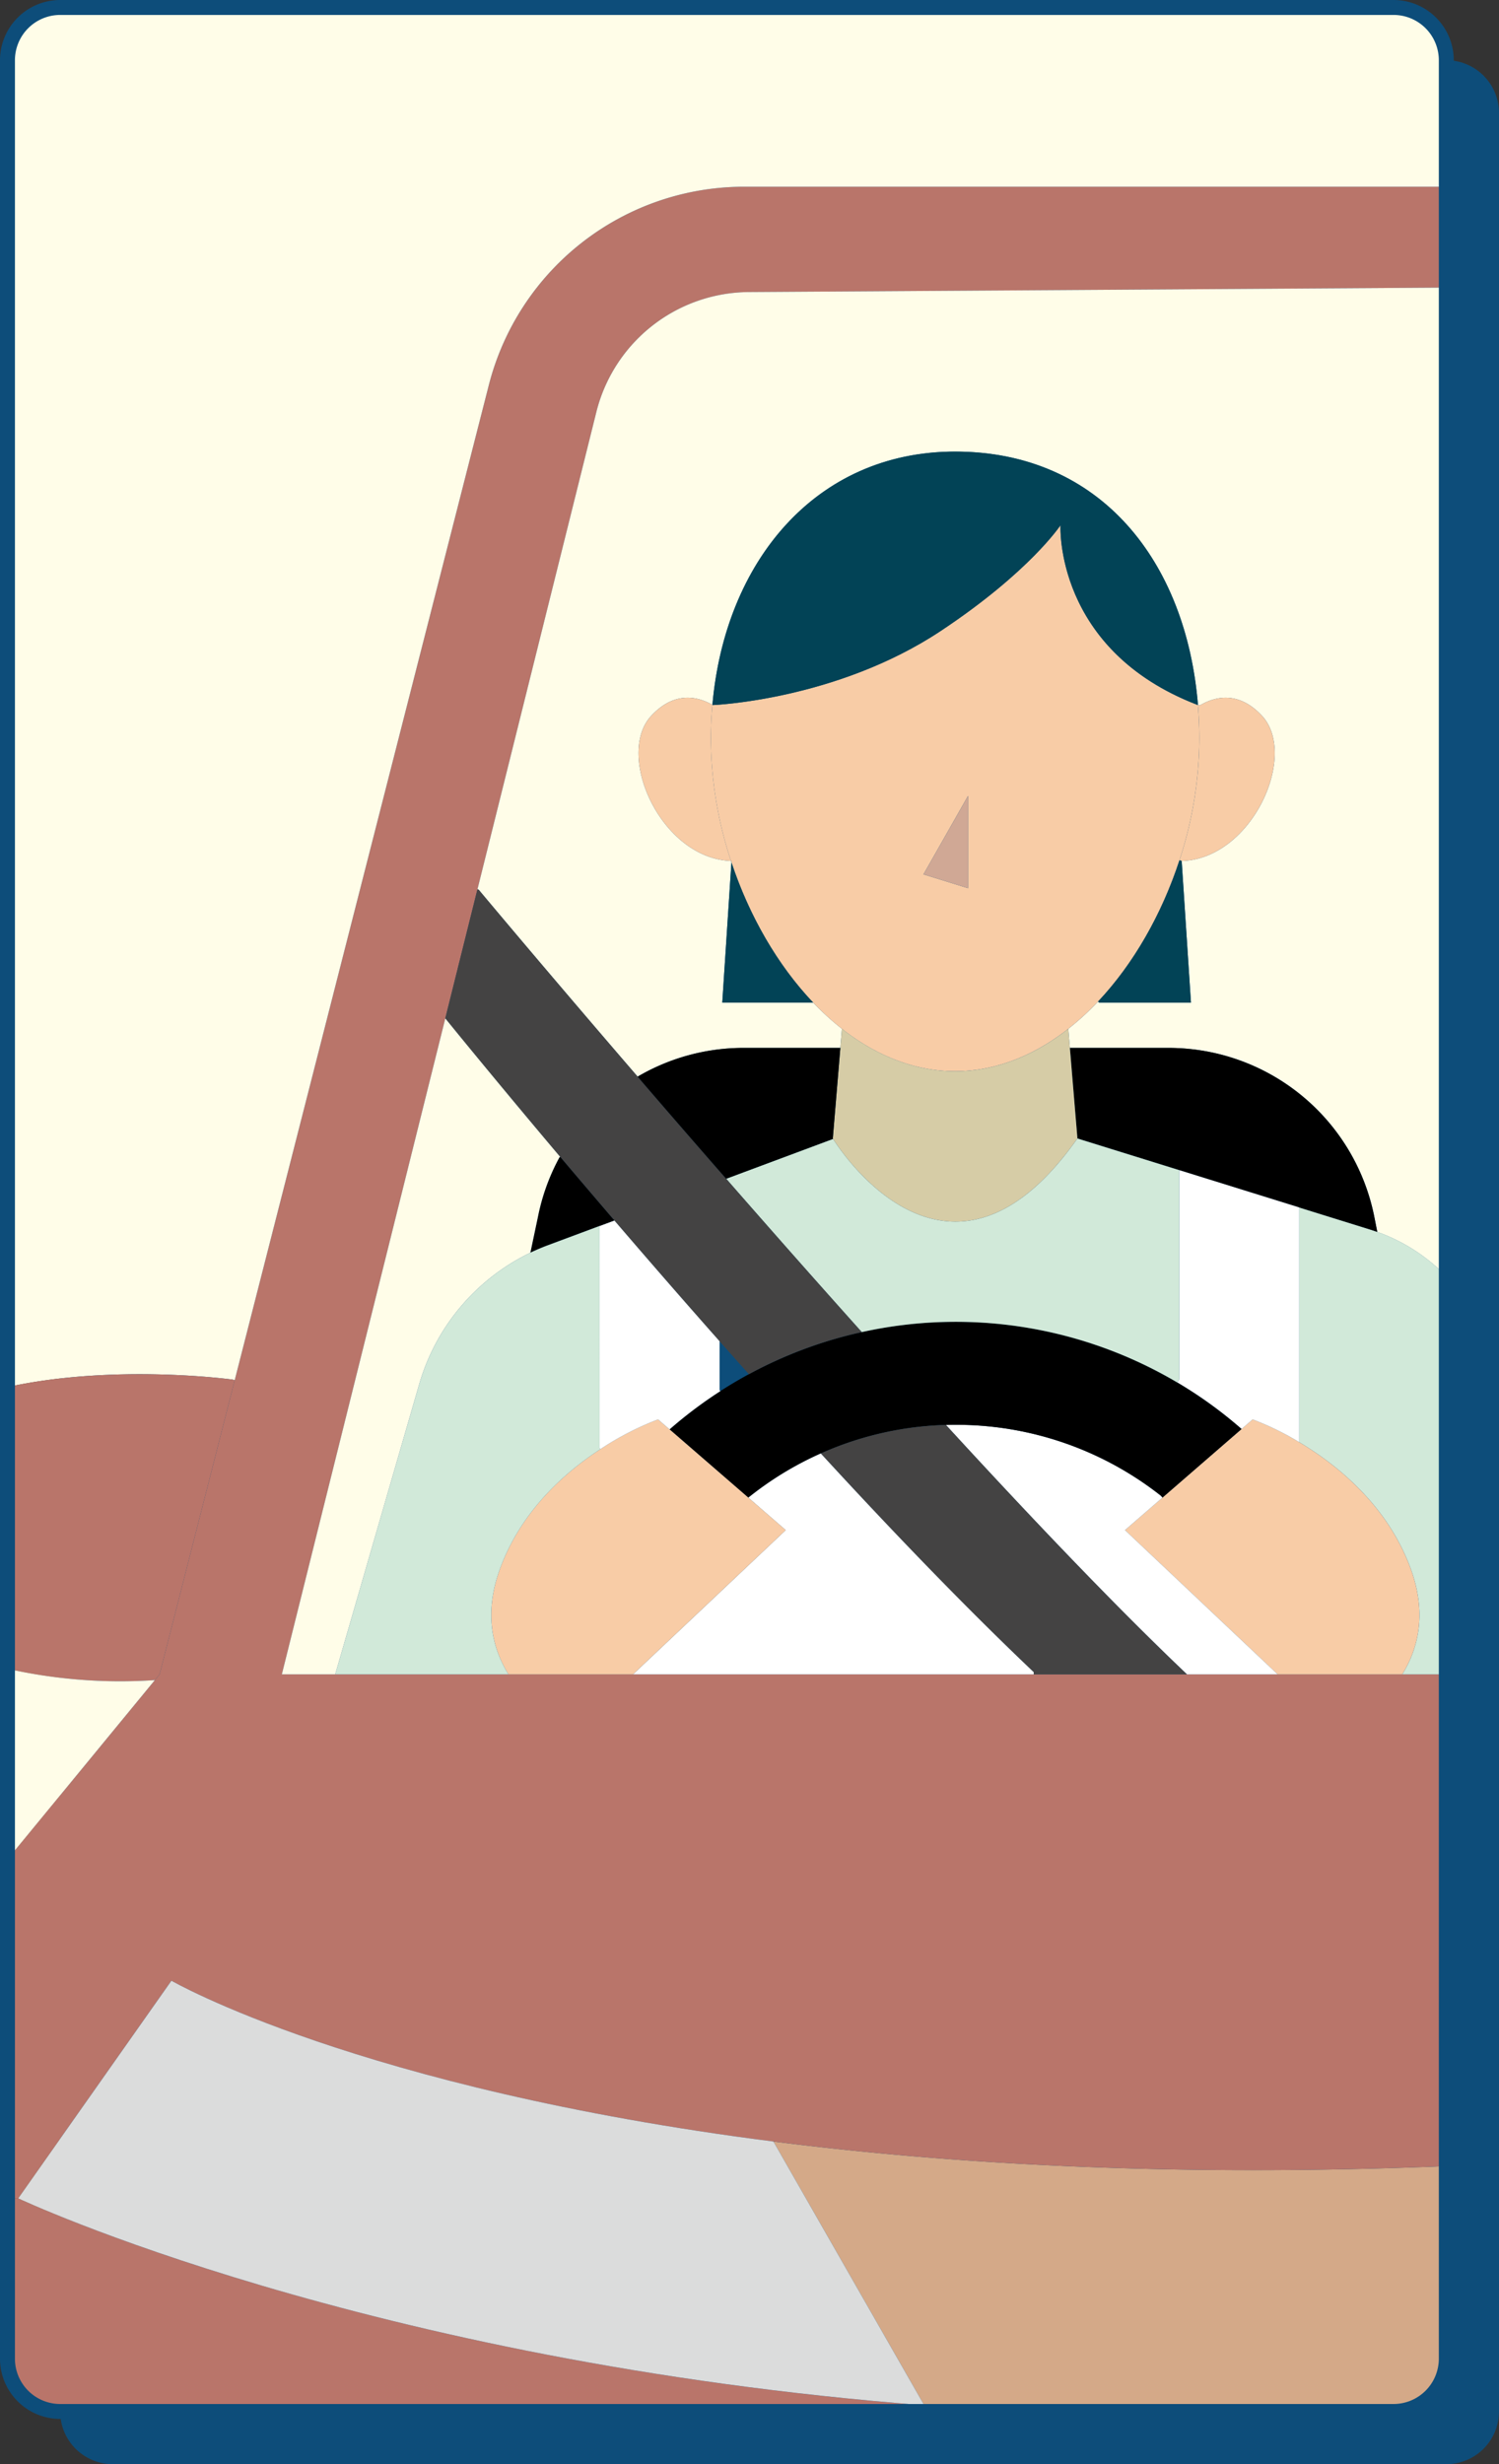 <svg xmlns="http://www.w3.org/2000/svg" xmlns:xlink="http://www.w3.org/1999/xlink" width="367.514" height="603.804" viewBox="0 0 367.514 603.804"><rect x="0" y="0" width="367.514" height="603.804" fill="#333333" stroke="none"/><defs><clipPath id="a"><rect width="352.76" height="589.05" fill="none"/></clipPath></defs><g transform="translate(19.701 -349.423)"><path d="M362.656,600.467H35.741a12.923,12.923,0,0,1-12.923-12.923V24.34A12.923,12.923,0,0,1,35.741,11.417H362.656A12.922,12.922,0,0,1,375.579,24.34v563.2a12.922,12.922,0,0,1-12.923,12.923" transform="translate(-27.766 352.76)" fill="#0d4d7a"/><g transform="translate(-17.875 351.256)"><g clip-path="url(#a)"><g clip-path="url(#a)"><path d="M323.1,412.093v47.193a12.927,12.927,0,0,1-12.923,12.923H219.426q-12.425-.6-24.32-1.525v-.013l-36.972-64.613c44.156,5.621,98.858,8.723,164.97,6.035" transform="translate(29.657 116.841)" fill="#d4a988"/><path d="M166.192,399.915H365.575v120.5c-66.112,2.688-120.813-.414-164.97-6.035-101.856-12.974-147.589-39.4-147.589-39.4L15.45,528.314H12.814V445.274l36.144-43.95,1.163-1.409,18.415-72.082,62.3-243.81a64.589,64.589,0,0,1,62.6-48.615H365.575V60.116l-171,1.1a38.785,38.785,0,0,0-37.372,29.4L128.045,207.576,120.162,239.2,80.089,399.915h86.1Z" transform="translate(-12.815 8.516)" fill="#b9756a"/><path d="M293.948,245.838v97.514h-10.79c3.916-6.319,6.022-14.8,2.2-25.522-5.634-15.778-18.143-25.793-27.46-31.363V228.948l17.368,5.4c.594.181,1.189.388,1.77.594a43.967,43.967,0,0,1,16.916,10.894" transform="translate(58.812 65.08)" fill="#d1e9d9"/><path d="M339.514,54.528V296.814A43.967,43.967,0,0,0,322.6,285.92l-.724-3.67a51.418,51.418,0,0,0-50.45-41.417h-24.1l-.09.013-.388-4.691a66.507,66.507,0,0,0,7.288-6.681l.284.258h22.5l-2.274-34.7c17.277-.5,28.636-25.961,19.668-35.6-5.776-6.2-11.553-4.652-15.068-2.61h-.607c-2.843-34.969-23.726-62.106-59.547-62.106-34.271,0-56.446,27.1-59.5,62.054-3.515-2.016-9.253-3.489-14.977,2.662-8.942,9.614,2.339,34.969,19.539,35.589a2.557,2.557,0,0,0,.1.336l-2.249,34.374H184.3a65.468,65.468,0,0,0,7.043,6.423l-.388,4.691-.09-.013H167.243a51.3,51.3,0,0,0-25.987,7.043c-23.131-26.84-38.974-45.811-38.974-45.811l-.3-.078L131.137,85.025a38.785,38.785,0,0,1,37.372-29.4Z" transform="translate(13.246 14.104)" fill="#fffde8"/><path d="M365.575,14.341v31H193.433a64.589,64.589,0,0,0-62.6,48.615l-62.3,243.81-.53-.142s-28.753-3.967-55.192,1.835V14.341A12.927,12.927,0,0,1,25.737,1.418H352.652a12.927,12.927,0,0,1,12.923,12.923" transform="translate(-12.815 -1.418)" fill="#fffde8"/><path d="M267.556,274.721c9.317,5.57,21.826,15.585,27.461,31.363,3.825,10.726,1.719,19.2-2.2,25.522H262.271l-37.437-35.343,9.2-7.973,19.384-16.8h.013l2.7-2.352a69.6,69.6,0,0,1,11.424,5.583" transform="translate(49.15 76.825)" fill="#f8cca6"/><path d="M241.173,228.64l-24.941-7.754-1.848-22.175.09-.013h24.1a51.418,51.418,0,0,1,50.45,41.417l.724,3.67c-.582-.207-1.176-.413-1.77-.594l-17.368-5.4Z" transform="translate(46.096 56.239)"/><path d="M264.651,231.017v57.518a69.6,69.6,0,0,0-11.424-5.583l-2.7,2.352h-.013a104.228,104.228,0,0,0-15.74-11.385l.439-.75v-51.3Z" transform="translate(52.055 63.01)" fill="#fff"/><path d="M272.2,331.308h-22.24c-17.239-16.373-38.005-38.122-59.095-61.111.814-.026,1.615-.039,2.429-.039a81.072,81.072,0,0,1,50.295,17.394l.375.439-9.2,7.973Z" transform="translate(39.222 77.124)" fill="#fff"/><path d="M255.385,136.705c8.968,9.64-2.391,35.1-19.668,35.6l-.543-.181a96.657,96.657,0,0,0,4.872-29.657q0-4.245-.336-8.374h.607c3.515-2.042,9.291-3.592,15.068,2.61" transform="translate(52.172 36.832)" fill="#f8cca6"/><path d="M206.187,275.9a81.147,81.147,0,0,0-48.434,17.82l-19.319-16.735a106.215,106.215,0,0,1,12.444-9.369q3.412-2.21,7-4.148A106.566,106.566,0,0,1,278.67,276.9l-19.384,16.8-.375-.439a81.072,81.072,0,0,0-50.295-17.394c-.814,0-1.615.013-2.429.039" transform="translate(23.899 71.419)"/><path d="M233.9,222.986c-8.3,6.513-17.743,10.4-27.758,10.4s-19.448-3.89-27.745-10.4a65.469,65.469,0,0,1-7.043-6.423c-8.71-9.149-15.688-21.245-20.043-34.374l.026-.323a.44.44,0,0,1-.129-.013,96.123,96.123,0,0,1-4.936-29.825q0-4.284.375-8.426c.026.013.065.039.09.052,0,0,30.342-1.163,56.019-18.247,21.749-14.46,29.231-25.819,29.231-25.819s-1.589,30.588,33.7,44.066q.33,4.129.336,8.374a96.657,96.657,0,0,1-4.872,29.657c-4.316,13.194-11.256,25.393-19.965,34.62a66.506,66.506,0,0,1-7.288,6.681m-24.579-34.465V165.907L198.4,185.135Z" transform="translate(26.19 27.273)" fill="#f8cca6"/><path d="M240.232,163.3l2.274,34.7h-22.5l-.284-.258c8.71-9.227,15.649-21.426,19.965-34.62Z" transform="translate(47.657 45.84)" fill="#024356"/><path d="M256.9,331.3H219.331v-.53c-16.761-15.908-34.788-34.633-52.207-53.59a80.62,80.62,0,0,1,30.678-6.991c21.09,22.989,41.856,44.738,59.095,61.111" transform="translate(32.284 77.132)" fill="#444343"/><path d="M260.231,223.622v51.3l-.439.75a106.669,106.669,0,0,0-77.38-12.354v-.013c-11.475-12.793-22.744-25.548-33.237-37.566l26.207-9.769c1.434,2.313,28.468,44.518,59.909-.1Z" transform="translate(27.038 61.257)" fill="#d1e9d9"/><path d="M206.06,85.628c35.821,0,56.7,27.137,59.547,62.106-35.292-13.478-33.7-44.066-33.7-44.066s-7.482,11.359-29.231,25.819c-25.677,17.084-56.019,18.247-56.019,18.247-.026-.013-.065-.039-.09-.052,3.05-34.956,25.225-62.054,59.5-62.054" transform="translate(26.275 23.193)" fill="#024356"/><path d="M169.469,222.047c-.039-.065-.065-.1-.065-.1l1.848-22.175.388-4.691c8.3,6.513,17.73,10.4,27.745,10.4s19.461-3.89,27.758-10.4l.388,4.691,1.848,22.175c-31.441,44.622-58.475,2.417-59.909.1" transform="translate(32.95 55.181)" fill="#d6cca6"/><path d="M229.741,329.188v.53H131.5l37.437-35.343-9.162-7.947A80.721,80.721,0,0,1,177.534,275.6c17.42,18.957,35.447,37.682,52.207,53.59" transform="translate(21.874 78.713)" fill="#fff"/><path d="M261.9,469.058H25.737a12.927,12.927,0,0,1-12.923-12.923v-39.3H15.45s85.186,40.1,222.126,50.7q11.9.911,24.32,1.525" transform="translate(-12.815 119.992)" fill="#b9756a"/><path d="M197.534,150.908v22.615l-10.92-3.386Z" transform="translate(37.98 42.272)" fill="#d0a895"/><path d="M236.98,479.582v.013C100.04,469,14.854,428.9,14.854,428.9L52.42,375.568s45.733,26.427,147.589,39.4Z" transform="translate(-12.218 107.931)" fill="#dbdcdc"/><path d="M163.133,279.372c-9.175-10.351-17.885-20.379-25.806-29.606-4.73-5.518-9.188-10.752-13.3-15.6-17.1-20.25-28.145-33.909-28.145-33.909l7.883-31.622.3.078s15.843,18.97,38.975,45.811c6.681,7.766,13.982,16.192,21.71,25.018,10.493,12.018,21.762,24.773,33.237,37.566v.013a105.128,105.128,0,0,0-27.667,10.312c-2.417-2.7-4.82-5.4-7.185-8.064" transform="translate(11.463 47.453)" fill="#444343"/><path d="M182.074,198.711l-1.848,22.175s.026.039.065.1l-26.207,9.769c-7.728-8.826-15.029-17.252-21.71-25.018a51.3,51.3,0,0,1,25.987-7.043h23.622Z" transform="translate(22.128 56.239)"/><path d="M170.725,197.882H148.434l2.249-34.374c4.355,13.129,11.333,25.225,20.043,34.374" transform="translate(26.822 45.954)" fill="#024356"/><path d="M167.64,288.315l9.162,7.947-37.437,35.343H108.817c-3.9-6.306-6.022-14.783-2.2-25.522,5.1-14.279,15.83-23.842,24.734-29.644a71.778,71.778,0,0,1,14.15-7.3l2.817,2.442Z" transform="translate(14.012 76.825)" fill="#f8cca6"/><path d="M154.579,272.964l.181.271a106.215,106.215,0,0,0-12.444,9.369l-2.817-2.442a71.777,71.777,0,0,0-14.15,7.3l-.194-.284V232.762l3.618-1.344c7.922,9.227,16.631,19.255,25.806,29.606Z" transform="translate(20.018 65.801)" fill="#fff"/><path d="M150.287,142.469a96.123,96.123,0,0,0,4.936,29.825c-17.2-.62-28.481-25.974-19.539-35.589,5.725-6.151,11.462-4.678,14.977-2.662q-.368,4.148-.375,8.426" transform="translate(22.177 36.832)" fill="#f8cca6"/><path d="M128.991,236.29l-12.612,4.7c-1.486.556-2.946,1.176-4.355,1.848l1.848-8.762a51.221,51.221,0,0,1,5.272-14.59l.168-.142c4.109,4.846,8.568,10.08,13.3,15.6Z" transform="translate(16.18 62.274)"/><path d="M139.811,286.875l.194.284c-8.9,5.8-19.629,15.365-24.734,29.644-3.825,10.739-1.706,19.216,2.2,25.522H75l20.6-71.113a51.7,51.7,0,0,1,27.241-32.2c1.409-.672,2.869-1.292,4.355-1.848l12.612-4.7Z" transform="translate(5.361 66.105)" fill="#d1e9d9"/><path d="M133.092,227.017l-.168.142a51.221,51.221,0,0,0-5.272,14.59L125.8,250.51a51.7,51.7,0,0,0-27.241,32.2l-20.6,71.113H64.874l40.073-160.718S116,206.767,133.092,227.017" transform="translate(2.4 54.605)" fill="#fffde8"/><path d="M68.536,262.029,50.122,334.112l-1.163,1.409a126.145,126.145,0,0,1-36.144-2.778v-69.02c26.44-5.8,55.192-1.835,55.192-1.835Z" transform="translate(-12.815 74.32)" fill="#b9756a"/><path d="M48.958,319.2l-36.144,43.95V316.418A126.144,126.144,0,0,0,48.958,319.2" transform="translate(-12.815 90.643)" fill="#fffde8"/></g></g></g><path d="M353.069,592.712H26.155A14.771,14.771,0,0,1,11.4,577.959V14.754A14.77,14.77,0,0,1,26.155,0H353.069a14.77,14.77,0,0,1,14.755,14.754V577.959a14.771,14.771,0,0,1-14.755,14.754M26.155,3.662A11.1,11.1,0,0,0,15.063,14.754V577.959a11.1,11.1,0,0,0,11.091,11.09H353.069a11.1,11.1,0,0,0,11.091-11.09V14.754A11.1,11.1,0,0,0,353.069,3.662Z" transform="translate(-31.102 349.423)" fill="#0d4d7a"/></g></svg>